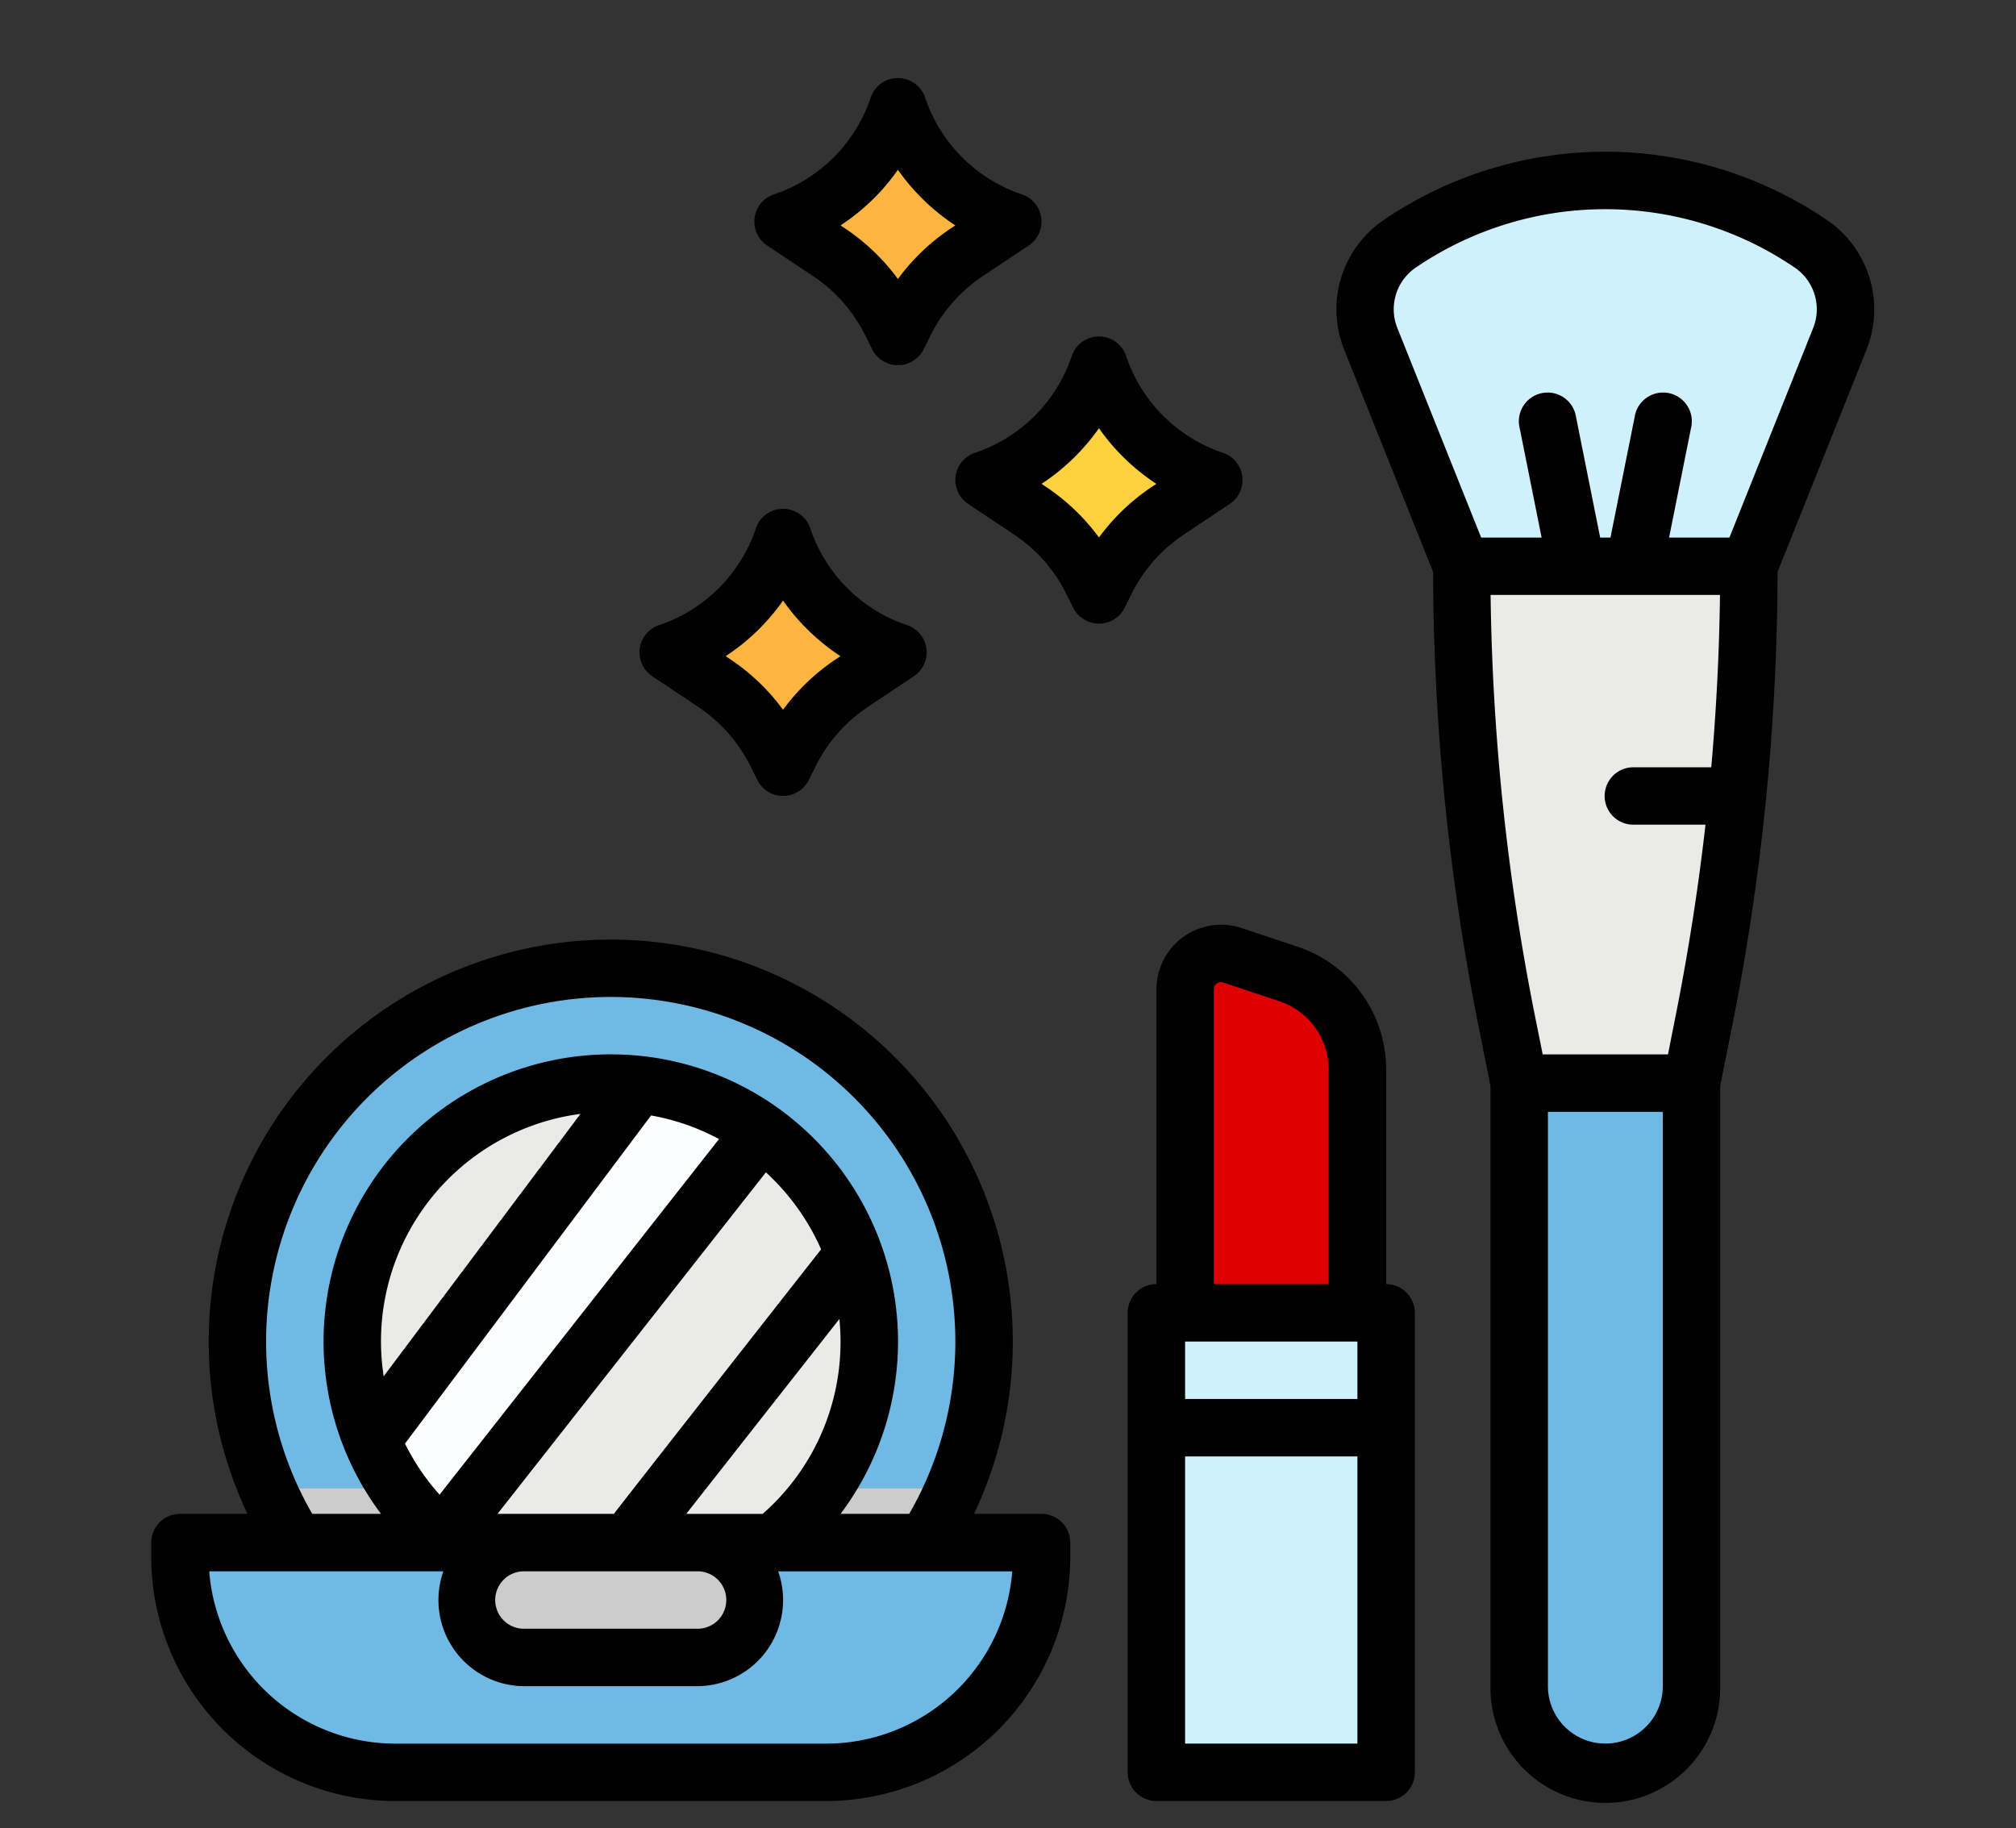 <svg xmlns="http://www.w3.org/2000/svg" width="129" height="117" viewBox="0 0 129 117">
    <rect x="0" y="0" width="129" height="117" fill="#333333" stroke="none"/>
    <defs>
        <clipPath id="m7thrjfyba">
            <path data-name="長方形 1441" transform="translate(-9 -5)" style="fill:#ccc" d="M0 0h129v117H0z"/>
        </clipPath>
    </defs>
    <g data-name="filled outline" transform="translate(9.678 4.993)" style="clip-path:url(#m7thrjfyba)">
        <path data-name="パス 4451" d="m79.962 33.962-5.828-14.569a5.053 5.053 0 0 1 1.889-6.081l.13-.087a23.43 23.43 0 0 1 25.993 0l.13.087a5.053 5.053 0 0 1 1.889 6.082l-5.827 14.568z" transform="translate(3.892 -2.722)" style="fill:#cff1fb"/>
        <path data-name="パス 4452" d="M86.393 34.53a1.838 1.838 0 0 1-1.8-1.478l-1.838-9.188a1.838 1.838 0 1 1 3.6-.721l1.845 9.189a1.838 1.838 0 0 1-1.441 2.162 1.866 1.866 0 0 1-.362.036z" transform="translate(4.81 -1.452)" style="fill:#faa6b2"/>
        <path data-name="パス 4453" d="M89.559 34.53a1.867 1.867 0 0 1-.362-.036 1.838 1.838 0 0 1-1.441-2.162l1.838-9.188a1.838 1.838 0 1 1 3.6.721l-1.838 9.188a1.838 1.838 0 0 1-1.8 1.478z" transform="translate(5.323 -1.452)" style="fill:#faa6b2"/>
        <path data-name="パス 4507" d="M23.889 0A23.889 23.889 0 1 1 0 23.889 23.889 23.889 0 0 1 23.889 0z" transform="translate(5.513 56.967)" style="fill:#70b9e5"/>
        <path data-name="パス 4454" d="M54.023 85.168a23.829 23.829 0 0 1-1.842 3.489H11.909a23.829 23.829 0 0 1-1.842-3.489z" transform="translate(-2.643 5.062)" style="fill:#0276b4"/>
        <path data-name="パス 4455" d="M88.232 105.77a5.513 5.513 0 0 1-5.513-5.513V61.666h11.026v38.59a5.513 5.513 0 0 1-5.513 5.514z" transform="translate(4.81 2.651)" style="fill:#70b9e5"/>
        <path data-name="パス 4457" d="M94.087 64.744H83.061l-.792-3.961a148.47 148.47 0 0 1-2.883-29.117h18.376a148.447 148.447 0 0 1-2.883 29.115z" transform="translate(4.468 -.426)" style="fill:#eaeae8"/>
        <path data-name="パス 4458" d="M95.07 47.008h-5.513a1.838 1.838 0 1 1 0-3.675h5.513a1.838 1.838 0 0 1 0 3.675z" transform="translate(5.323 .77)" style="fill:#fbfdff"/>
        <path data-name="パス 4459" d="M61.666 81.666h14.7v22.052h-14.7z" transform="translate(2.651 4.703)" style="fill:#cff1fb"/>
        <path data-name="パス 4460" d="M61.666 75h14.7v7.35h-14.7z" transform="translate(2.651 4.019)" style="fill:#cff1fb"/>
        <path data-name="パス 4461" d="M74.359 77.14H63.333v-20.7a2.3 2.3 0 0 1 3.023-2.179l3.6 1.2a6.432 6.432 0 0 1 4.4 6.1z" transform="translate(2.822 1.879)" style="fill:#de0000"/>
        <path data-name="パス 4462" d="M54.023 85.168a23.829 23.829 0 0 1-1.842 3.489H11.909a23.829 23.829 0 0 1-1.842-3.489z" transform="translate(-2.643 5.062)" style="fill:#ccc"/>
        <g data-name="グループ 3285" transform="translate(12.863 64.317)">
            <circle data-name="楕円形 547" cx="16.539" cy="16.539" r="16.539" style="fill:#eaeae8"/>
            <path data-name="パス 4463" d="M41.063 64.759 20.647 90.743a16.551 16.551 0 0 1-4.518-6.243l17.06-22.748a16.434 16.434 0 0 1 7.874 3.007z" transform="translate(-14.884 -61.658)" style="fill:#eaeae8"/>
            <path data-name="パス 4464" d="M46.247 73.941 32.683 91.206a1.838 1.838 0 1 1-2.89-2.269l15-19.093a16.281 16.281 0 0 1 1.454 4.097z" transform="translate(-13.525 -60.828)" style="fill:#eaeae8"/>
        </g>
        <path data-name="パス 4465" d="M5 88.333h55.129v.919a13.782 13.782 0 0 1-13.782 13.782H18.782A13.782 13.782 0 0 1 5 89.252z" transform="translate(-3.162 5.387)" style="fill:#70b9e5"/>
        <path data-name="パス 4466" d="M41.063 64.759 20.647 90.743a16.551 16.551 0 0 1-4.518-6.243l17.06-22.748a16.434 16.434 0 0 1 7.874 3.007z" transform="translate(-2.021 2.66)" style="fill:#fbfdff"/>
        <path data-name="パス 4467" d="M46.349 73.941 32.785 91.206a1.836 1.836 0 0 1-2.58.31c-.8-.627-2.306-.019-1.679-.816L44.9 69.843a16.282 16.282 0 0 1 1.449 4.098z" transform="translate(-.764 3.49)" style="fill:#fbfdff"/>
        <path data-name="パス 4468" d="M59.017 20a11.623 11.623 0 0 1-7.351 7.351l2.945 1.963a11.623 11.623 0 0 1 3.948 4.473l.457.915.457-.915a11.623 11.623 0 0 1 3.948-4.473l2.945-1.963A11.623 11.623 0 0 1 59.017 20z" transform="translate(1.625 -1.623)" style="fill:#fdd23e"/>
        <path data-name="パス 4469" d="M40.684 30a11.623 11.623 0 0 1-7.351 7.351l2.945 1.963a11.623 11.623 0 0 1 3.948 4.473l.457.915.457-.915a11.623 11.623 0 0 1 3.948-4.473l2.945-1.963A11.623 11.623 0 0 1 40.684 30z" transform="translate(-.256 -.597)" style="fill:#fbb540"/>
        <path data-name="パス 4470" d="M47.35 5A11.623 11.623 0 0 1 40 12.351l2.945 1.963a11.623 11.623 0 0 1 3.948 4.473l.457.915.457-.915a11.623 11.623 0 0 1 3.948-4.473L54.7 12.35A11.623 11.623 0 0 1 47.35 5z" transform="translate(.428 -3.162)" style="fill:#fbb540"/>
        <rect data-name="長方形 1449" width="18.376" height="7.351" rx="3.333" transform="translate(20.214 93.72)" style="fill:#ccc"/>
        <path data-name="パス 4473" d="M100.393 102.906V64.499l.756-3.782a150.638 150.638 0 0 0 2.917-29.118l5.7-14.246a6.922 6.922 0 0 0-2.576-8.292l-.131-.087a25.2 25.2 0 0 0-28.031 0l-.13.087a6.922 6.922 0 0 0-2.576 8.293l5.7 14.246a150.633 150.633 0 0 0 2.917 29.117l.756 3.783v38.406a7.351 7.351 0 1 0 14.7 0zm-15.295-73.5-5.366-13.418a3.23 3.23 0 0 1 1.2-3.87l.13-.087a21.536 21.536 0 0 1 23.954 0l.131.087a3.231 3.231 0 0 1 1.2 3.87l-5.361 13.418h-3.864l1.4-6.99a1.838 1.838 0 1 0-3.6-.721l-1.548 7.711h-.662l-1.543-7.711a1.838 1.838 0 1 0-3.6.721l1.4 6.99zm11.624 73.5a3.675 3.675 0 1 1-7.351 0V66.155h7.351zm.332-40.428h-8.018l-.5-2.484a146.99 146.99 0 0 1-2.834-26.916h14.678q-.069 5.515-.558 11.028H94.88a1.838 1.838 0 1 0 0 3.675h4.573q-.7 6.15-1.908 12.217z"/>
        <path data-name="パス 4474" d="m73.364 55.595-3.6-1.2a4.135 4.135 0 0 0-5.442 3.922v18.864a1.838 1.838 0 0 0-1.842 1.837v29.4a1.838 1.838 0 0 0 1.838 1.838h14.7a1.838 1.838 0 0 0 1.838-1.838v-29.4a1.838 1.838 0 0 0-1.838-1.838V63.44a8.26 8.26 0 0 0-5.654-7.845zm-5.371 2.721a.459.459 0 0 1 .6-.436l3.6 1.2a4.589 4.589 0 0 1 3.141 4.359v13.74h-7.341V58.316zm9.187 48.267H66.155V88.208H77.18zm0-22.052H66.155v-3.675H77.18z"/>
        <path data-name="パス 4475" d="M0 93.72v.919a15.638 15.638 0 0 0 15.62 15.62h27.565a15.638 15.638 0 0 0 15.62-15.62v-.919a1.838 1.838 0 0 0-1.838-1.838h-4.319a25.727 25.727 0 1 0-46.492 0H1.838A1.838 1.838 0 0 0 0 93.72zm29.4-34.915a22.054 22.054 0 0 1 19.1 33.077h-4.39a18.379 18.379 0 1 0-29.408 0h-4.4a22.054 22.054 0 0 1 19.1-33.077zm2.583 7.582a14.588 14.588 0 0 1 4.348 1.51L18.449 90.654a14.7 14.7 0 0 1-2.213-3.268zm-17.11 16.691a14.676 14.676 0 0 1 12.594-16.792zm24.458-13.052a14.765 14.765 0 0 1 3.531 4.928S29.657 91.779 29.604 91.882h-7.446zM23.89 95.558h11.025a1.838 1.838 0 1 1 0 3.675H23.89a1.838 1.838 0 1 1 0-3.675zm10.344-3.675 9.8-12.471a15 15 0 0 1 .072 1.445 14.632 14.632 0 0 1-4.982 11.026zm-15.541 3.675a5.511 5.511 0 0 0 5.2 7.351h11.022a5.511 5.511 0 0 0 5.2-7.349h14.979a11.96 11.96 0 0 1-11.91 11.026H15.62A11.96 11.96 0 0 1 3.71 95.558z"/>
        <path data-name="パス 4476" d="m52.272 27.256 2.945 1.963a9.8 9.8 0 0 1 3.324 3.766l.457.915a1.838 1.838 0 0 0 3.287 0l.457-.915a9.8 9.8 0 0 1 3.324-3.767l2.945-1.963a1.838 1.838 0 0 0-.438-3.272 9.831 9.831 0 0 1-6.188-6.188 1.838 1.838 0 0 0-3.487 0 9.831 9.831 0 0 1-6.188 6.188 1.838 1.838 0 0 0-.438 3.272zm8.37-4.844a13.592 13.592 0 0 0 3.673 3.558l-.287.191a13.475 13.475 0 0 0-3.386 3.238 13.472 13.472 0 0 0-3.388-3.238l-.287-.191a13.593 13.593 0 0 0 3.675-3.558z"/>
        <path data-name="パス 4477" d="M48.359 35.01a9.831 9.831 0 0 1-6.186-6.188 1.838 1.838 0 0 0-3.487 0 9.831 9.831 0 0 1-6.188 6.188 1.838 1.838 0 0 0-.438 3.272l2.945 1.963a9.8 9.8 0 0 1 3.324 3.766l.457.915a1.838 1.838 0 0 0 3.287 0l.457-.915a9.8 9.8 0 0 1 3.324-3.767l2.945-1.963a1.838 1.838 0 0 0-.438-3.272zm-4.545 2.178a13.476 13.476 0 0 0-3.386 3.238 13.472 13.472 0 0 0-3.386-3.239l-.287-.191a13.593 13.593 0 0 0 3.673-3.558 13.592 13.592 0 0 0 3.673 3.558z"/>
        <path data-name="パス 4478" d="m53.203 12.68 2.945-1.963a1.838 1.838 0 0 0-.438-3.272 9.831 9.831 0 0 1-6.188-6.188 1.838 1.838 0 0 0-3.487 0 9.831 9.831 0 0 1-6.188 6.188 1.838 1.838 0 0 0-.438 3.272l2.948 1.963a9.8 9.8 0 0 1 3.32 3.767l.457.915a1.838 1.838 0 0 0 3.287 0l.457-.915a9.8 9.8 0 0 1 3.325-3.767zm-5.425.181a13.472 13.472 0 0 0-3.386-3.239l-.287-.191a13.592 13.592 0 0 0 3.673-3.558 13.593 13.593 0 0 0 3.673 3.558l-.287.191a13.476 13.476 0 0 0-3.386 3.238z"/>
    </g>
</svg>
